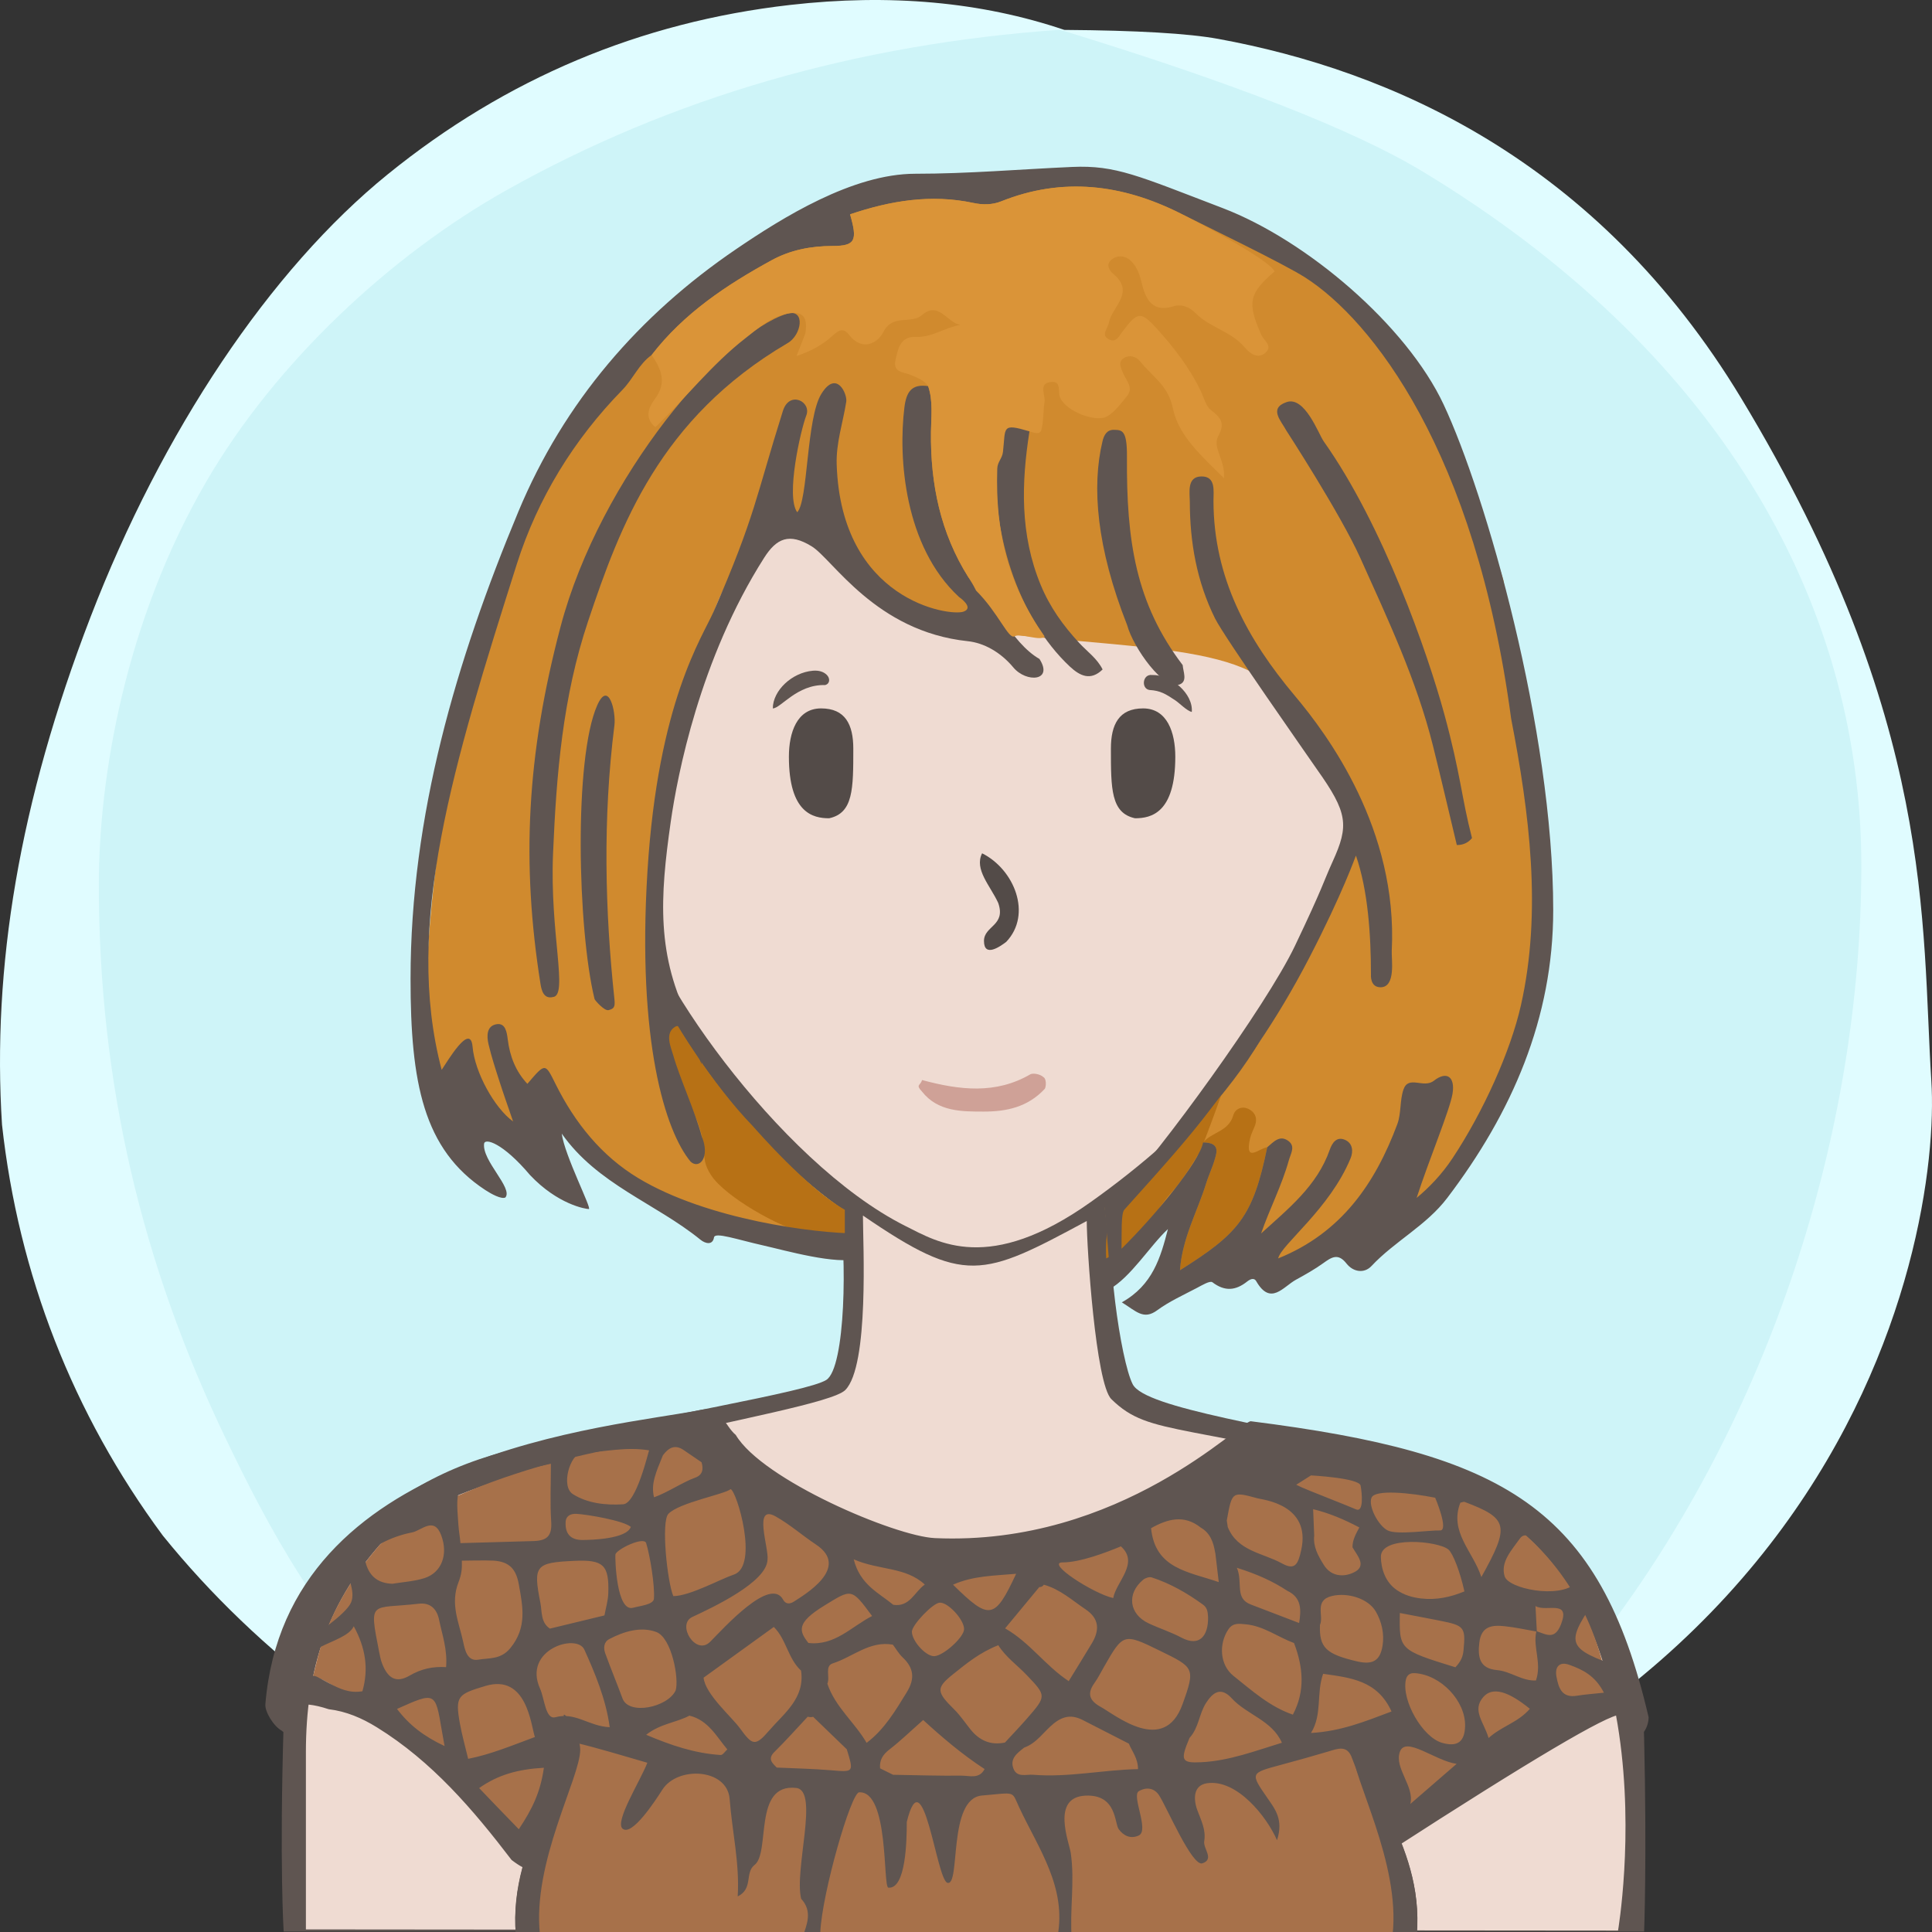 <?xml version="1.0" encoding="UTF-8"?>
<svg width="240px" height="240px" viewBox="0 0 240 240" version="1.1" xmlns="http://www.w3.org/2000/svg" xmlns:xlink="http://www.w3.org/1999/xlink">
  <rect x="0" y="0" width="240" height="240" fill="#333333" stroke="none"/>
  <title>Beste Freundin gesucht</title>
  <desc>Profilbild</desc>
  <g id="beste-freundin-gesucht" stroke="none" stroke-width="1" fill="none" fill-rule="evenodd">
    <g fill="none" fill-rule="evenodd">
        <path fill="#E0FCFF" d="M239.919,134.308 C241.162,153.816 229.215,227.784 119.966,239.778 C107.376,240.801 91.116,238.421 73.512,229.716 L70.166,227.784 C48.166,217.709 32.063,205.38 20.226,190.756 C9.026,175.619 2.295,158.277 0.25,139.719 C-0.993,120.21 2.363,99.697 11.237,76.672 C20.11,53.648 33.526,33.512 48.192,21.632 C62.859,9.752 79.517,2.745 98.132,0.616 C110.542,-0.803 121.903,0.229 132.215,3.714 C141.256,3.779 147.637,4.153 151.36,4.836 C172.633,8.738 198.376,19.798 216.309,49.488 C240.53,89.588 238.676,114.799 239.919,134.308 Z"/>
        <path fill="#CEF4F8" d="M131.682,3.697 C153.137,10.258 168.153,16.128 176.728,21.308 C212.772,43.078 231.222,74.142 231.222,107.547 C231.222,140.935 219.745,176.053 199.239,203.013 C194.35,209.441 186.113,217.023 174.529,225.761 C152.192,235.106 134.015,239.778 120,239.778 C105.985,239.778 88.75,235.544 68.294,227.074 C60.428,221.353 55.199,217.218 52.607,214.671 C39.783,202.071 33.301,189.66 27.998,178.611 C17.633,157.012 12.278,134.629 12.278,109.879 C12.278,96.555 15.529,77.178 25.631,59.817 C34.294,44.927 48.652,31.63 62.877,23.647 C83.417,12.12 106.352,5.47 131.682,3.697 Z"/>
    </g>
    <!-- Hair --><!-- bob --><!-- Kein Hinterhaar --><!-- Head --><!-- Gesicht normal --><path d="M204.239,215.941 C203.891,200.941 193.503,185.068 175.905,181.12 C158.308,177.171 142.239,174.941 140.711,171.961 C139.183,168.98 137.239,154.941 138.239,149.941 C149.731,142.039 161.239,128.941 167.466,115.759 C172.494,112.941 175.264,105.123 177.239,97.941 C179.215,90.759 178.06,83.439 172.494,83.439 L170.239,83.439 C170.239,83.439 169.035,73.328 167.239,67.941 C157.239,42.941 134.606,34.061 111.622,37.832 C98.694,40.346 77.146,52.555 73.017,75.72 C72.657,78.413 72.298,84.337 72.298,84.337 C72.298,84.337 69.964,83.8 68.887,84.337 C63.239,86.941 65.239,94.941 66.239,98.941 C68.574,105.82 71.239,109.941 76.787,114.862 C83.239,126.941 91.311,140.604 104.239,149.941 C105.239,155.941 105.049,169.903 102.644,171.422 C100.239,172.941 81.859,175.863 64.239,179.941 C46.62,184.019 35.778,196.163 35.239,213.941 C34.701,231.719 35.239,239.941 35.239,239.941 L201.239,239.941 L204.239,239.941 C204.239,239.941 204.588,230.941 204.239,215.941 Z" fill="#5F5551"></path><path d="M178,184.678 C147,176.356 143,178.678 138.056,173.804 C136.106,171.881 135,154.91 135,151.678 C122,158.678 119.866,159.678 107.197,151 C107.197,154.412 108,169.678 105,172.678 C102,175.678 57,181.322 48,191 C40.647,198.907 38,207.406 38,217.678 C38,220.336 38,239.678 38,239.678 L169.291,239.792 L201,239.819 C201,239.819 209,193 178,184.678 Z" fill="#EFDBD2"></path><path d="M79.505,112.314 C70.505,110.386 66.505,94.314 68.505,88.314 C69.505,85.607 75.616,87.582 75.616,87.582 C75.616,87.582 75.725,70.427 83.505,60.314 C93.505,47.314 108.108,40 122.841,40 C134.505,40 141.654,43.413 150.505,49.314 C168.505,61.314 168.809,87.942 168.809,87.942 C168.809,87.942 171.148,87.176 172.58,87.044 C180.505,86.314 172.58,112.314 165.936,113.261 C159.505,128.314 148.169,140.314 135.505,149.314 C122.841,158.314 116.505,154.314 112.505,152.314 C96.505,144.314 79.505,119.314 79.505,112.314 Z" fill="#EFDBD2"></path><path d="M67.087,240.446 C66.087,231.446 72.087,220.943 72.087,217.446 C72.087,215.446 69.667,211.976 70.087,213.446 C72.087,220.446 63.087,228.446 64.087,240.446 L67.087,240.446 Z" fill="#5F5551"></path><path d="M171.078,240.446 C170.078,231.446 176.078,220.943 176.078,217.446 C176.078,215.446 173.658,212.976 174.078,214.446 C176.078,221.446 167.078,228.446 168.078,240.446 L171.078,240.446 Z" fill="#5F5551" transform="translate(172.039, 227.223) scale(-1, 1) translate(-172.039, -227.223) "></path><path d="M141,101.648 C138,101 138,98 138,93 C138,90 139,88 142,88 C145,88 146,91 146,94 C146,101 143,101.648 141,101.648 Z" fill="#534B48"></path><path d="M101,101.648 C98,101 98,98 98,93 C98,90 99,88 102,88 C105,88 106,91 106,94 C106,101 103,101.648 101,101.648 Z" fill="#534B48" transform="translate(102, 94.824) scale(-1, 1) translate(-102, -94.824) "></path><path d="M128.004,133.448 C128.363,133.267 129.261,133.448 129.62,133.807 C129.98,133.985 129.98,134.883 129.8,135.244 C127.645,137.576 124.944,138.084 122.222,138.084 C119.5,138.084 116.512,138.115 114.537,135.603 C113.687,134.698 114.358,134.883 114.537,134.165 C119.206,135.422 123.695,135.96 128.004,133.448 Z" fill="#CFA197"></path><path d="M125,117 C124.252,117.573 122.234,119 122.234,116.888 C122.234,115 125,115 124,112.162 C123,110 121,108 122,106 C126,108 128.252,113.573 125,117 Z" fill="#534B48"></path><path d="M100.973,83.32 C101.71,83.254 102.321,83.442 102.719,83.848 C103.146,84.288 103.098,84.947 102.499,85.101 C99,85 96.984,88.001 96,88 C96.014,85.769 98.38,83.547 100.973,83.32 Z" fill="#5F5551"></path><path d="M142.774,85.917 C141.701,85.858 141.721,84.008 142.907,84.035 C145.299,83.758 148.242,85.917 148.242,88.175 C147.625,88.098 146.613,87.211 146.076,86.92 C144.803,86.229 144.124,85.876 142.774,85.917 Z" fill="#5F5551" transform="translate(145.117, 86.093) rotate(5) translate(-145.117, -86.093) "></path><!-- Outfit --><path d="M70.82,215.229 C68.128,223.959 66.408,228.568 65.659,229.056 C64.536,229.787 44.665,209.704 38.895,208.22 C39.518,205.981 40.293,199.993 46.902,192.22 C52.531,185.664 72.86,179.129 87.752,178.565 C93.254,182.283 99.616,192.732 117.389,194.477 C129.237,195.64 142.166,190.524 156.177,179.129 C182.508,181.08 197.117,191.72 200.002,211.047 L173.515,227.651 L169.604,215.229 C149.213,225.945 87.111,221.728 70.82,215.229 Z" fill="#a7714a"></path><path d="M71.096,215.058 C71.096,216.122 64.636,238.95 65.264,240 C68.96,246.172 155.678,247.808 174.742,240 C171.331,222.938 169.276,214.624 168.576,215.058 C155.143,223.374 101.858,224.311 71.096,215.058 Z" fill="#a7714a"></path><path d="M201.294,207.098 C194.727,204.832 194.472,204.198 197.852,199.185 C200.674,202.146 201.269,203.456 201.294,207.098 Z M193.351,208.294 C193.114,207.059 193.726,206.372 194.927,206.804 C196.533,207.381 198.134,208.108 199.244,210.273 C197.765,210.434 196.832,210.492 195.916,210.646 C194.007,210.97 193.614,209.673 193.351,208.294 Z M190.743,199.508 C192.032,200.31 195.127,198.629 193.923,201.754 C193.161,203.732 192.148,203.075 190.911,202.642 C190.864,201.746 190.815,200.844 190.743,199.508 Z M185.974,207.467 C183.799,207.277 183.549,205.871 183.77,204.036 C184.02,201.957 185.403,201.85 186.954,202.018 C188.261,202.16 189.552,202.445 190.849,202.67 C190.392,204.619 191.557,206.574 190.8,208.755 C189.072,208.843 187.648,207.612 185.974,207.467 Z M184.261,210.81 C185.398,209.504 187.346,210.072 190.044,212.274 C188.54,214.003 186.617,214.386 184.916,215.901 C184.337,213.912 182.812,212.473 184.261,210.81 Z M174.635,208.699 C174.76,208.08 175.139,207.805 175.751,207.844 C178.987,208.047 182.069,211.294 181.999,214.416 C181.955,216.383 181.038,217.048 179.131,216.498 C176.716,215.802 174.112,211.277 174.635,208.699 Z M173.894,217.624 C174.602,215.587 178.317,218.768 180.951,219.111 C178.533,221.205 176.863,222.652 175.192,224.098 C175.751,221.939 173.186,219.66 173.894,217.624 Z M178.915,201.337 C181.912,201.932 182.081,202.148 181.802,205.019 C181.736,205.698 181.543,206.338 180.793,207.116 C173.81,204.955 173.81,204.955 173.894,200.372 C175.586,200.696 177.252,201.006 178.915,201.337 Z M179.936,192.494 C180.485,192.969 181.369,195.208 181.915,197.689 C180.191,198.405 178.431,198.787 176.519,198.567 C175.41,198.438 174.407,198.129 173.515,197.52 C172.076,196.537 171.566,194.864 171.537,193.417 C171.483,190.729 178.695,191.419 179.936,192.494 Z M164.363,207.925 C167.738,208.419 171.085,208.708 172.861,212.606 C169.527,213.862 166.565,215.071 162.857,215.275 C164.286,212.964 163.493,210.389 164.363,207.925 Z M159.254,194.214 C156.899,192.912 153.727,192.705 152.519,189.698 C152.478,189.429 152.437,189.158 152.395,188.888 C153.042,185.26 153.043,185.259 156.237,186.132 C156.884,186.308 162.857,186.89 161.654,192.499 C161.255,194.358 160.858,195.1 159.254,194.214 Z M159.912,197.613 C161.726,198.469 161.633,200.014 161.383,201.616 L155.391,199.322 C153.324,198.558 154.43,196.579 153.647,194.755 C156.228,195.569 158.133,196.448 159.912,197.613 Z M153.223,208.182 C151.522,206.828 151.373,204.204 152.603,202.392 C153.176,201.549 153.969,201.706 154.761,201.778 C156.98,201.982 158.739,203.366 160.75,204.105 C161.883,207.089 162.163,210.058 160.606,213 C157.735,212.017 155.523,210.011 153.223,208.182 Z M149.257,218.908 C146.723,219.038 146.597,218.68 147.767,215.889 C148.914,214.658 148.947,212.905 149.816,211.551 C150.652,210.25 151.65,209.484 153.012,210.97 C154.895,213.025 158.019,213.699 159.24,216.49 C159.574,216.117 159.778,215.692 159.927,215.249 C159.778,215.692 159.575,216.117 159.24,216.49 C155.958,217.493 152.721,218.732 149.257,218.908 Z M136.719,212.027 C135.388,211.295 134.986,210.432 135.93,209.111 C136.399,208.454 136.764,207.723 137.166,207.02 C139.531,202.884 139.596,202.863 144.053,205.044 C148.339,207.141 148.535,207.178 146.895,211.714 C144.602,218.059 138.566,213.044 136.719,212.027 Z M125.89,219.695 C125.419,218.442 126.386,217.764 127.226,217.093 C128.803,216.537 129.666,215.088 130.895,214.103 C132.14,213.105 133.227,213.008 134.545,213.69 C136.436,214.667 138.336,215.631 140.231,216.601 C140.617,217.556 141.356,218.383 141.369,219.767 C136.981,219.854 132.706,220.826 128.337,220.468 C127.483,220.399 126.327,220.857 125.89,219.695 Z M120.555,214.831 C119.889,214 119.29,213.099 118.537,212.354 C116.333,210.175 116.233,209.702 118.402,207.97 C120.058,206.646 121.718,205.271 124.012,204.375 C124.906,205.819 126.331,206.819 127.519,208.061 C130.016,210.668 130.012,210.686 127.553,213.507 C126.674,214.514 125.745,215.48 124.84,216.464 C123.039,216.839 121.654,216.201 120.555,214.831 Z M110.94,220.47 C110.402,220.204 109.865,219.937 109.327,219.67 C109.229,218.647 109.667,217.96 110.494,217.322 C111.862,216.267 113.105,215.056 114.68,213.665 C116.883,215.682 119.457,217.904 122.309,219.758 C121.651,221.043 120.427,220.568 119.437,220.578 C116.606,220.609 113.773,220.514 110.94,220.47 Z M102.779,209.152 C103.143,208.328 102.407,206.964 103.452,206.63 C105.931,205.837 108.032,203.792 110.915,204.305 C111.317,204.838 111.651,205.439 112.129,205.887 C113.541,207.207 113.662,208.56 112.647,210.209 C111.23,212.513 109.867,214.833 107.653,216.504 C106.18,213.954 103.733,212.04 102.779,209.152 Z M96.49,219.573 C95.914,218.994 95.326,218.493 96.209,217.624 C97.638,216.219 98.968,214.716 100.339,213.255 C100.562,213.322 100.786,213.326 101.01,213.268 C102.404,214.614 103.799,215.958 105.192,217.304 C106.071,220.195 106.076,220.145 103.183,219.904 C100.958,219.718 98.721,219.677 96.49,219.573 Z M87.401,208.408 L96.126,202.105 C97.688,203.648 97.879,206.034 99.512,207.531 C100.012,210.98 97.381,212.84 95.517,215.009 C93.821,216.981 93.454,216.808 91.936,214.717 C90.875,213.254 87.618,210.476 87.401,208.408 Z M80.269,215.501 C82.041,214.109 84.007,213.993 85.643,213.123 C87.971,213.684 88.988,215.692 90.35,217.32 C90.073,217.562 89.783,218.028 89.523,218.012 C86.33,217.811 83.363,216.818 80.269,215.501 Z M75.185,205.381 C74.947,204.724 75,203.973 75.683,203.615 C77.517,202.648 79.617,202.029 81.52,202.729 C83.458,203.443 84.381,208.605 83.927,210.004 C82.935,212.091 78.115,213.123 77.327,210.981 C76.638,209.105 75.863,207.26 75.185,205.381 Z M67.088,209.771 C64.905,204.922 71.651,202.847 72.59,204.922 C73.856,207.724 75.282,211.076 75.738,214.558 C73.115,214.437 71.501,212.648 69,213.318 C67.749,213.653 67.66,211.04 67.088,209.771 Z M59.52,222.12 C61.886,220.462 64.325,219.783 67.564,219.597 C67.131,222.676 66.102,224.741 64.448,227.234 C62.423,225.15 60.78,223.446 59.52,222.12 Z M60.296,209.436 C65.436,207.894 65.948,214.274 66.444,215.781 C63.568,216.84 61.003,217.925 58.156,218.489 C57.793,216.956 57.39,215.545 57.131,214.108 C56.517,210.682 56.863,210.466 60.296,209.436 Z M57.373,193.872 C57.373,193.872 60.443,193.813 61.295,193.866 C63.278,193.989 64.11,194.92 64.448,196.81 C64.946,199.591 65.492,202.167 63.4,204.728 C62.206,206.189 60.755,205.936 59.415,206.171 C58.015,206.416 57.738,204.883 57.538,203.958 C57.017,201.542 55.897,199.263 56.959,196.542 C57.326,195.601 57.411,194.896 57.373,193.872 Z M68.434,181.833 C68.434,184.45 68.319,186.731 68.47,188.994 C68.586,190.73 68.032,191.393 66.247,191.438 C63.457,191.509 57.2,191.693 57.2,191.693 C57.097,190.593 57.019,190.444 56.938,189.357 C56.569,184.446 56.624,184.422 61.566,183.311 C63.666,182.839 65.774,182.404 68.434,181.833 Z M75.087,200.674 C72.85,201.216 70.618,201.755 68.313,202.312 C67.144,201.545 67.342,200.184 67.126,199.096 C66.205,194.461 66.534,194.115 71.327,193.895 C74.956,193.728 75.686,194.394 75.563,197.943 C75.531,198.858 75.253,199.764 75.087,200.674 Z M78.362,189.678 C77.839,191.177 73.516,191.296 72.387,191.304 C70.894,191.316 70.199,190.541 70.262,189.104 C70.297,188.275 70.912,188.015 71.629,188.056 C72.961,188.135 77.447,188.887 78.362,189.678 Z M80.632,180.168 C80.532,180.381 79.058,186.763 77.413,186.868 C75.336,187.002 73.004,186.775 71.167,185.607 C69.604,184.614 70.872,180.619 72.189,180.534 C75.002,180.353 77.793,179.692 80.632,180.168 Z M78.663,199.717 C76.551,200.333 76.399,193.511 76.449,193.116 C76.53,192.483 79.996,190.807 80.269,191.693 C80.744,193.237 81.364,196.98 81.232,198.609 C81.17,199.349 79.411,199.499 78.663,199.717 Z M84.935,180.137 C85.672,180.643 86.411,181.145 87.149,181.648 C87.395,182.507 87.311,183.222 86.331,183.572 C84.823,184.111 82.998,185.368 81.249,186.001 C80.824,184.329 81.497,182.881 82.347,180.786 C83.031,179.866 83.822,179.373 84.935,180.137 Z M91.165,195.598 C89.472,196.165 85.706,198.263 83.641,198.276 C82.899,196.535 82.093,189.015 83.039,188.046 C84.409,186.64 90.121,185.601 90.758,184.981 C91.528,185.222 94.3,194.547 91.165,195.598 Z M96.368,188.385 C98.139,189.384 99.677,190.748 101.371,191.873 C105.707,194.755 99.878,198.131 98.633,198.948 C98.1,199.299 97.586,199.282 97.278,198.712 C95.695,195.791 89.916,202.243 88.215,203.952 C86.437,205.737 84.004,201.805 86.001,200.867 C88.556,199.669 95.255,196.548 95.343,193.753 C95.544,192.333 93.488,186.764 96.368,188.385 Z M100.424,204.095 C99.266,202.628 98.868,201.616 102.381,199.465 C105.804,197.368 105.741,197.23 108.335,200.747 C105.779,202.051 103.704,204.475 100.424,204.095 Z M110.966,199.355 C109.181,197.871 106.844,196.877 106.054,193.707 C109.217,195.087 112.469,194.614 114.881,196.837 C113.608,197.727 113.023,199.671 110.966,199.355 Z M119.76,202.4 C119.721,203.413 117.191,205.692 116.058,205.736 C115.031,205.777 113.293,203.878 113.279,202.702 C113.269,201.873 115.844,199.171 116.719,199.091 C117.752,198.998 119.806,201.232 119.76,202.4 Z M126.229,195.501 C123.562,201.212 122.926,201.321 118.389,196.857 C118.155,197.112 117.923,197.303 117.689,197.458 C117.923,197.303 118.155,197.112 118.389,196.857 C120.884,195.731 123.579,195.743 126.229,195.501 Z M129.668,196.859 C131.681,197.41 133.19,198.801 134.862,199.924 C136.574,201.076 136.602,202.506 135.646,204.115 C134.756,205.611 133.83,207.086 132.759,208.836 C129.84,206.91 127.941,204.04 124.858,202.282 C126.364,200.464 127.735,198.808 129.105,197.154 C129.348,197.16 129.536,197.062 129.668,196.859 Z M139.241,192.095 C141.569,194.175 138.657,196.474 138.288,198.519 C135.791,197.954 129.82,194.086 132.016,194.086 C134.196,194.086 137.425,192.849 139.241,192.095 Z M143.07,195.951 C145.392,196.705 147.485,197.914 149.452,199.34 C150.083,199.797 150.028,200.5 150.071,200.912 C150.106,203.129 149.065,204.654 146.754,203.427 C145.449,202.735 144.018,202.285 142.677,201.653 C140.247,200.509 139.934,197.955 142.008,196.242 C142.271,196.024 142.773,195.854 143.07,195.951 Z M150.952,192.879 L150.972,192.918 C151.097,193.975 151.222,195.03 151.4,196.536 C147.588,195.224 143.496,194.875 142.99,189.836 C145.031,188.694 147.077,188.107 149.154,189.756 C150.361,190.453 150.747,191.614 150.952,192.879 Z M162.857,183.281 C162.857,183.281 168.832,183.596 169.018,184.546 C169.202,185.496 169.415,187.922 168.458,187.501 C167.503,187.078 162.352,185.074 161.687,184.758 L161.021,184.441 L162.857,183.281 Z M170.904,200.184 C171.65,201.471 171.985,202.968 171.742,204.456 C171.435,206.333 170.497,206.834 168.554,206.378 C164.709,205.476 163.868,204.663 163.971,201.857 C164.485,200.719 163.196,198.798 165.47,198.258 C167.415,197.796 169.967,198.57 170.904,200.184 Z M164.446,194.396 C163.747,193.273 163.099,192.135 163.255,190.738 C163.211,189.651 163.167,188.563 163.122,187.476 C165.141,187.967 167.032,188.776 168.859,189.745 C168.451,190.524 168.002,191.287 168.01,192.206 C168.569,193.199 169.773,194.446 168.343,195.244 C167.181,195.891 165.45,196.012 164.446,194.396 Z M178.283,186.053 C178.283,186.053 180.039,190.177 178.872,190.12 C177.703,190.062 173.558,190.704 172.39,190.12 C171.221,189.535 169.946,187.108 170.372,186.053 C170.796,184.999 175.16,185.434 178.283,186.053 Z M181.932,186.571 C187.367,188.618 187.593,189.513 184.019,195.908 C182.979,192.692 180.005,190.333 181.407,186.672 C181.671,186.617 181.825,186.531 181.932,186.571 Z M190.536,191.181 C192.099,192.21 197.006,195.527 195.746,196.689 C193.639,198.629 187.389,197.359 186.913,195.819 C186.363,194.037 187.792,192.564 188.787,191.149 C189.312,190.401 189.968,190.808 190.536,191.181 Z M47.467,206.655 C47.273,206.157 47.181,205.617 47.077,205.089 C45.801,198.633 46.087,199.913 51.995,199.222 C53.501,199.044 54.28,199.904 54.55,201.241 C54.919,203.063 55.595,204.852 55.415,207.097 C53.766,206.996 52.324,207.311 50.893,208.145 C49.213,209.124 48.182,208.497 47.467,206.655 Z M54.869,214.889 C54.955,215.404 55.051,215.917 55.228,216.903 C52.677,215.707 50.835,214.298 49.318,212.289 C54.076,210.157 54.075,210.157 54.869,214.889 Z M51.181,190.365 C52.375,190.133 53.911,188.319 54.811,190.724 C55.708,193.118 54.848,195.364 52.728,196.04 C51.458,196.445 50.082,196.518 48.753,196.74 C47.075,196.693 45.963,195.913 45.471,194.289 C44.955,192.583 46.437,192.219 47.395,191.704 C48.563,191.076 49.875,190.618 51.181,190.365 Z M41.009,209.164 C38.767,208.001 39.243,207.889 37.609,208.755 C36.142,204.285 42.84,204.375 43.947,202.022 C45.416,204.711 45.816,207.314 45.02,210.094 C43.409,210.369 42.179,209.772 41.009,209.164 Z M42.982,195.303 C42.982,195.303 44.239,197.651 43.601,199.088 C42.964,200.525 38.838,203.399 37.988,203.632 C37.139,203.863 37.883,202.105 37.883,202.105 L42.982,195.303 Z M155.391,176.553 C154.224,176.405 139.241,192.095 116.139,191.07 C111.193,190.851 94.701,183.837 91.395,178.248 C90.058,177.152 89.553,174.663 87.267,175.112 C75.738,177.376 35.55,180.137 32.965,211.714 C32.889,212.636 33.984,214.446 35.023,215.009 C36.378,216.343 33.099,209.771 40.833,212.325 C43.009,212.586 44.961,213.427 46.807,214.567 C53.656,218.795 58.754,224.773 63.552,231.053 C65.628,232.635 66.509,232.667 67.137,230.775 C68.508,226.65 70.564,216.27 71.44,216.477 C74.419,217.177 77.345,218.101 80.416,218.976 C79.544,221.232 76.317,226.299 77.341,227.166 C78.508,228.154 81.412,223.68 82.283,222.318 C84.175,219.357 90.35,219.662 90.641,223.487 C90.951,227.564 91.893,231.448 91.64,235.582 C93.589,234.613 92.504,232.682 93.705,231.694 C95.758,230.208 93.488,221.47 98.926,222.109 C101.773,222.443 98.633,232.242 99.523,235.873 C100.951,237.426 100.257,239.046 99.677,240.663 C100.713,241.393 101.823,241.804 101.903,240.001 C102.118,235.195 105.711,222.699 106.725,222.648 C110.467,222.454 109.654,234.428 110.357,234.492 C112.538,234.694 112.646,228.618 112.643,226.333 C114.68,218.012 116.329,233.5 117.689,233.889 C119.363,234.369 117.689,223.415 121.983,223.046 C126.278,222.676 125.634,222.432 126.611,224.524 C129.004,229.639 132.528,234.432 131.368,240.587 C131.941,240.783 132.402,241.667 133.137,240.875 C132.859,237.315 133.534,233.748 133.013,230.182 C132.82,228.857 130.533,223.265 134.831,223.061 C138.746,222.876 138.426,226.492 138.974,227.234 C139.556,228.02 140.423,228.491 141.462,228.01 C142.803,227.387 140.523,223.047 141.471,222.504 C142.439,221.949 143.396,222.122 143.982,223.015 C144.939,224.471 148.08,231.896 149.362,231.469 C150.898,230.958 149.439,229.642 149.593,228.719 C149.831,227.278 149.192,226.118 148.735,224.861 C148.227,223.471 148.232,221.774 149.94,221.522 C153.647,220.979 157.363,225.666 158.636,228.6 C159.461,226.051 158.391,224.729 157.488,223.423 C155.291,220.245 155.271,220.27 159.128,219.234 C161.085,218.708 163.038,218.165 164.979,217.586 C166.18,217.227 167.372,216.706 167.963,218.433 C168.104,218.848 171.76,228.178 172.764,229.875 C190.144,218.645 199.654,213.02 201.294,213 C203.326,212.975 202.352,212.131 202.622,214.717 C202.853,216.936 204.796,215.278 204.796,213.318 C198.71,187.16 186.849,180.534 155.391,176.553 Z" fill="#5F5551"></path><path d="M171.069,240.353 C170.069,231.353 176.069,220.85 176.069,217.353 C176.069,215.353 173.649,212.883 174.069,214.353 C176.069,221.353 167.069,228.353 168.069,240.353 L171.069,240.353 Z" fill="#5F5551" transform="translate(172.03, 227.13) scale(-1, 1) translate(-172.03, -227.13) "></path><path d="M67.078,240.353 C66.078,231.353 72.078,220.85 72.078,217.353 C72.078,215.353 69.658,211.883 70.078,213.353 C72.078,220.353 63.078,228.353 64.078,240.353 L67.078,240.353 Z" fill="#5F5551"></path><!-- Makeup --><!-- mu 3-8 Manipuliert in Hauptdatei-->
<!-- Extras --><!-- große Ohrringe gold --><g><path d="M77.423,116.572 C77.746,121.114 76.807,122.067 76.32,123.109 C74.4,118.788 75.386,109.078 75.865,107.572 C76.324,105.996 76.544,105.237 75.601,105.024 C74.636,104.806 74.204,105.865 74.033,106.631 C72.679,112.733 73.631,122.088 74.761,124.298 C75.74,126.213 77.142,126.345 77.746,124.286 C77.936,123.642 78.422,122.689 78.777,119.438 L77.423,116.572 Z" fill="#E4C769"></path><path d="M77.906,116.105 C78.375,116.872 79.751,119.522 79.863,119.715 C79.975,119.908 79.596,127.756 76.386,127.756 C71.881,127.03 71.396,113.01 72.816,107.098 C73.001,106.661 73.787,104.454 75.091,104.454 C75.234,104.464 76.178,104.697 76.558,104.847 C78.307,105.309 76.849,109.205 76.558,111.347 C76.11,114.879 75.914,119.367 76.309,121.94 C76.469,121.201 76.63,115.259 76.181,113.298 M77.518,117.271 C77.518,119.715 77.267,123.434 76.309,123.332 C74.921,123.184 74.941,113.318 75.091,111.347 C75.174,110.36 75.27,109.379 75.451,108.388 C75.549,107.871 75.707,107.409 75.815,106.945 C75.934,106.504 75.972,106.102 75.815,105.995 C75.695,105.899 75.453,105.806 75.091,105.715 C72,112.276 73.761,125.273 76.386,125.692 C77.492,125.692 78.67,121.226 78.53,119.446" fill="#5F5551"></path><path d="M170.575,112.732 C170.982,115.461 170.726,122.324 169.722,124.028 C167.971,119.707 169.266,110.887 169.613,108.983 C170.007,106.998 169.976,106.59 169.032,106.378 C168.067,106.16 168.076,107.21 167.835,108.111 C166.373,113.596 167.156,123.07 168.192,125.652 C168.994,127.648 170.417,127.647 171.179,125.639 C171.827,123.929 172.546,115.837 171.872,110.919 L170.575,112.732 Z" fill="#E4C769"></path><path d="M172.842,108.553 C173.453,110.942 173.467,114.837 173.374,117.271 C173.259,119.71 173.105,126.553 170.503,127.861 C165.636,129.089 165.915,120.018 165.915,116.671 C165.915,113.812 166.016,104.563 169.2,105.092 C171.691,105.505 170.418,108.742 170.324,109.331 C169.165,113.174 169.599,122.698 169.714,122.682 C169.828,122.667 170.234,114.425 169.382,111.102 L172.842,108.553 Z M170.503,112.096 C171.209,115.814 170.453,124.797 169.714,124.322 C167.806,123.096 168.85,111.961 169.2,109.542 C169.285,108.93 169.421,108.332 169.487,107.757 C169.52,107.476 169.584,106.798 168.965,106.71 C168.22,106.663 167.96,109.331 167.96,109.331 C167.545,111.682 167.246,114.102 167.306,116.503 C167.382,118.903 167.147,125.591 169.2,126.524 C169.528,126.758 170.171,126.604 170.503,126.175 C172.035,124.489 172.341,112.792 171.729,110.588 L170.503,112.096 Z" fill="#5F5551"></path></g><!-- Hair --><!-- bob --><g stroke="none" stroke-width="1" fill="none" fill-rule="evenodd"><g><g transform="translate(51, 20)"><path d="M3.672,114.672 L7.381,109.625 C7.381,109.625 8.243,119.408 16.253,124.354 C16.359,124.561 16.479,116.842 16.479,116.842 C16.479,116.842 26.433,126.807 32.156,129.249 C37.88,131.69 54.026,134.928 54.026,134.928 C53.869,135.208 53.808,130.29 53.808,130.29 C53.808,130.29 43.421,124 33.088,107.46 C32.058,105.813 33.105,103.571 32.156,101.7 C29.332,86.148 32.117,64.361 35.377,64.448 C35.825,64.46 37.305,47.875 46.657,46.572 C52.087,45.816 59.062,56.442 66,57.637 C84.321,60.792 104.161,59.245 107.942,66.691 C108.561,67.908 113.011,72.206 115.824,77.937 C118.638,83.668 110.929,94.078 109.276,100.567 C105.329,116.058 86.16,129.891 86.214,129.893 C86.268,129.894 87.003,137.602 87.003,137.602 C87.003,137.602 98.143,127.987 98.296,125.756 C98.551,126.382 95.493,138.432 92.606,140.402 C89.719,142.372 102.239,136.122 102.239,136.122 L103.972,137.442 L107.942,138.615 C107.942,138.615 115.271,134.937 115.877,134.077 C116.483,133.217 118.261,136.167 118.261,136.167 C118.261,136.167 128.926,128.613 132.138,121.642 C135.35,114.672 140.856,102.582 140.856,93.271 C140.856,83.96 138.148,66.18 135.764,52.11 C135.758,51.953 127.676,25.27 115.824,16.061 C103.972,6.851 86.168,1.677 83.674,1.677 C81.18,1.677 75.248,3.003 72.487,3.609 C69.727,4.214 59.899,2.13 55.317,4.163 C50.735,6.197 39.728,12.622 33.763,17.618 C27.798,22.614 10.865,38.882 4.963,74.996 C-0.939,111.111 3.672,114.672 3.672,114.672 Z" fill="#d08a2e">"></path><path d="M98.451,121.917 C99.537,120.629 101.626,120.562 102.196,118.564 C102.446,117.684 103.392,117.285 104.313,117.88 C104.98,118.307 105.195,118.999 104.911,119.783 C104.712,120.328 104.417,120.848 104.29,121.41 C103.56,124.581 105.473,122.605 106.418,122.518 C104.636,131.231 102.822,133.227 95.58,137.793 C95.871,133.772 97.741,130.53 98.814,127.065 C99.201,125.814 99.81,124.62 100.079,123.349 C100.327,122.163 99.41,121.919 98.451,121.917" fill="#b77115"></path><path d="M25.325,104.103 C25.433,105.119 25.26,105.304 24.604,105.479 C24.074,105.62 22.893,104.251 22.857,104.103 C20.757,95.541 20.258,74.209 23.193,67.604 C24.604,64.43 25.537,68.423 25.325,70.104 C23.861,81.72 24.161,93.206 25.325,104.103 Z" fill="#5F5551"></path><path d="M89.241,128.021 C89.966,127.093 100.083,116.062 101.432,113.627 C102.03,112.55 98.379,122.622 97.959,123.226 C97.731,123.554 96.07,126.437 94.71,127.905 C92.514,130.278 90.971,134.079 86.417,136.323 C86.335,134.986 86.384,133.046 86.9,131.545 C87.419,130.032 88.527,129.233 89.241,128.021" fill="#b77115"></path><path d="M37.345,126.004 C35.596,123.339 37.521,123.105 34.83,117.452 C32.139,111.799 31.007,107.526 32.94,107 C32.94,107 37.192,114.376 42.545,119.921 C42.967,120.385 49.195,127.567 53.948,130.286 L53.948,133.17 C53.375,134.078 49.801,133.312 49.089,133.17 C45.896,132.539 39.093,128.67 37.345,126.004 Z" fill="#b77115"></path><path d="M129.97,84.971 C128.983,80.856 128.03,76.729 127.003,72.622 C124.964,64.472 121.409,56.927 117.984,49.316 C115.517,43.832 108.787,33.478 108.787,33.478 C108.148,32.275 106.563,30.723 108.83,29.949 C111.097,29.176 112.805,33.938 113.432,34.822 C120.832,45.259 126.352,61.151 128.411,68.69 C130.47,76.23 130.534,79.011 131.857,84.109 C131.365,84.706 130.732,84.983 129.97,84.971 Z" fill="#5F5551"></path><path d="M81.895,62.796 C75.547,56.861 71.734,45.755 72.986,35.613 C73.36,32.589 75.931,30.117 76.884,33.584 C75.871,40.039 75.701,46.389 78.266,52.63 C79.417,55.427 81.088,57.74 83.083,59.889 C84.074,60.956 85.297,61.807 85.97,63.163 C84.477,64.618 83.147,63.967 81.895,62.796 Z" fill="#5F5551"></path><path d="M95.566,65.016 C93.598,65.852 89.785,60.473 89.019,57.66 C85.215,48.004 84.601,40.438 85.96,34.802 C86.131,34.092 86.479,33.373 87.373,33.395 C88.37,33.419 89.019,33.395 88.994,36.728 C88.918,47.184 90.08,54.952 95.917,62.62 C95.977,63.453 96.535,64.604 95.566,65.016 Z" fill="#5F5551"></path><path d="M46.78,18.969 C49.105,18.306 48.605,21.671 46.78,22.659 C30.965,31.959 26.041,45.274 22.063,57.147 C18.894,66.606 18.12,76.134 17.702,86.028 C17.283,95.921 19.62,103.662 17.702,103.852 C16.568,104.129 16.278,103.088 16.142,102.225 C13.765,87.24 14.408,73.834 18.634,57.854 C23.576,39.168 39.005,21.336 46.78,18.969 Z" fill="#5F5551"></path><path d="M69.309,51.731 C72.328,54.303 74.567,59.823 78.124,61.856 C79.902,64.63 76.492,64.842 74.883,62.914 C73.275,60.986 71.205,59.86 69.215,59.65 C57.762,58.442 52.459,49.485 49.836,47.871 C47.022,46.139 45.452,46.89 43.923,49.292 C35.924,61.856 33.144,76.344 32.323,82.077 C30.978,91.482 30.514,98.75 34.787,107.035 C35.893,109.178 36.16,112.242 36.16,112.242 C36.16,112.242 34.182,106.794 32.904,107.527 C31.496,108.333 32.368,110.145 32.642,111.121 C33.394,113.805 35.398,118.209 36.16,121.121 C37.272,123.792 35.856,125.301 34.787,124.301 C31.655,120.542 28.121,109.376 29.428,88.26 C30.736,67.143 36.254,59.164 37.641,55.986 C42.854,44.042 42.904,41.668 46.258,31.035 C47.065,28.479 49.836,29.89 49.162,31.609 C48.487,33.329 46.572,41.65 48.033,43.634 C49.406,42.223 49.143,31.958 51.039,28.914 C52.936,25.869 54.27,28.971 54.126,29.89 C53.721,32.494 52.847,35.004 52.936,37.705 C53.495,54.586 66.904,56.584 68.675,55.986 C70.109,55.501 68.122,54.151 68.124,54.153 C61.346,47.871 60.572,36.905 61.346,30.629 C61.589,28.651 62.263,27.664 64.3,27.969 C64.929,29.832 64.67,31.758 64.649,33.656 C64.574,40.116 65.822,46.208 69.309,51.731 Z" fill="#5F5551"></path><path d="M98.451,121.917 C99.409,121.919 100.328,122.162 100.078,123.348 C99.809,124.62 99.202,125.815 98.813,127.064 C97.741,130.529 95.87,133.771 95.581,137.792 C102.821,133.227 104.635,131.23 106.418,122.519 C107.193,121.878 107.961,120.926 109.052,121.738 C109.953,122.408 109.34,123.292 109.106,124.131 C108.236,127.259 106.724,130.143 105.657,133.227 C109.033,130.15 112.608,127.332 114.183,122.837 C114.478,121.995 115.025,121.13 116.089,121.599 C117.04,122.017 117.129,123.024 116.778,123.878 C114.183,130.191 108.125,134.634 107.78,136.324 C115.642,133.151 119.824,127.014 122.578,119.651 C123.078,118.314 122.875,116.712 123.34,115.353 C123.971,113.512 125.827,115.265 127.127,114.249 C128.74,112.988 129.773,113.787 129.44,115.855 C129.113,117.87 126.49,124.131 124.978,128.808 C126.49,127.555 128.081,125.93 129.44,123.878 C133.288,118.069 136.65,110.565 137.932,104.892 C140.572,93.205 138.987,81.004 136.715,69.249 C132.281,36.007 119.369,19.739 111.14,14.474 C108.399,12.721 98.469,7.932 95.616,6.501 C88.408,2.889 81.016,1.957 73.371,5.013 C72.267,5.454 71.071,5.458 69.935,5.214 C64.666,4.086 59.601,4.933 54.599,6.625 C55.537,9.884 55.271,10.551 52.422,10.557 C49.726,10.561 47.176,11.061 44.877,12.315 C39.261,15.386 33.949,18.909 29.949,24.101 C28.366,25.215 27.656,27.061 26.315,28.433 C20.296,34.591 15.8,41.878 13.198,50.082 C5.327,74.903 -0.888,94.923 3.866,112.899 C4.523,111.96 7.438,106.906 7.706,110.041 C7.973,113.176 10.413,117.637 12.739,119.314 C12.057,117.316 11.524,115.836 11.048,114.34 C10.556,112.806 10.05,111.274 9.684,109.709 C9.445,108.692 9.439,107.406 10.73,107.225 C11.788,107.078 11.965,108.229 12.074,109.118 C12.333,111.209 13.053,113.083 14.512,114.639 C16.769,111.999 16.705,112.031 18.021,114.674 C20.412,119.48 23.717,123.595 28.288,126.35 C36.868,131.522 50.267,133.227 55.618,133.227 C55.811,133.881 56.323,136.091 55.618,136.324 C53.012,137.184 46.471,135.311 43.837,134.719 C40.491,133.967 37.813,133.011 37.695,133.721 C37.533,134.701 36.64,134.511 36.014,134.002 C30.429,129.468 23.207,127.129 18.783,120.822 C19.116,123.486 22.561,130.191 22.148,130.191 C21.736,130.191 18.282,129.617 14.843,125.971 C11.415,121.917 9.256,121.381 9.138,122.051 C8.847,124.17 12.763,127.6 11.78,128.756 C11.279,129.001 10.037,128.323 9.284,127.83 C1.595,122.794 -0.004,114.507 -0,101.581 C0.004,81.319 5.665,62.095 13.395,43.55 C19.08,29.911 28.418,19.123 40.464,10.936 C46.193,7.043 54.911,1.584 62.7,1.584 C69.275,1.584 75.693,1.026 82.188,0.738 C87.612,0.498 90.395,1.84 100.877,5.847 C111.359,9.854 123.725,20.434 128.325,30.234 C133.571,41.41 141.946,70.625 141.946,93.066 C141.946,106.509 136.806,118.253 128.786,128.808 C126.167,132.258 122.271,134.173 119.369,137.272 C118.467,138.233 117.096,138.019 116.27,136.965 C115.212,135.61 114.392,136.19 113.364,136.926 C112.299,137.688 111.15,138.337 110.001,138.965 C108.404,139.835 106.842,142.26 105.054,139.155 C104.764,138.653 104.245,138.945 103.929,139.194 C102.5,140.328 101.154,140.458 99.609,139.287 C99.305,139.057 98.301,139.668 97.673,139.997 C96.003,140.878 94.254,141.663 92.741,142.773 C91.061,144.003 90.168,142.906 88.356,141.78 C92.199,139.642 93.176,136.196 94.084,132.68 C91.859,134.74 89.484,138.668 86.762,140.189 C86.562,137.884 86.762,136.602 86.762,136.602 C86.611,134.674 86.279,130.428 86.149,129.65 C86.149,129.65 87.281,129.108 88.098,128.267 C93.012,123.205 106.29,104.987 109.859,97.505 C113.428,90.023 113.365,89.62 114.557,86.999 C116.598,82.523 116.413,80.947 112.619,75.603 C111.71,74.268 101.105,59.184 99.936,56.825 C97.666,52.241 96.81,47.365 96.804,42.329 C96.802,41.216 96.401,39.206 98.239,39.186 C100.055,39.163 99.741,40.974 99.743,42.251 C99.76,51.752 103.951,59.424 109.859,66.444 C113.936,71.29 122.666,83.051 121.888,98.128 C121.835,99.148 122.43,102.643 120.494,102.643 C119.153,102.643 119.304,101.054 119.304,101.054 C119.304,96.159 118.938,90.581 117.437,86.281 C117.39,86.369 115.81,90.935 111.631,99 C107.453,107.065 103.357,112.611 99.181,118.035 C96.623,121.358 94.237,124.093 88.669,130.271 C88.235,130.752 88.354,133.305 88.322,135.123 C92.533,130.964 97.963,124.372 98.451,121.917 Z" fill="#5F5551"></path><path d="M30.339,29.583 C31.883,27.534 31.152,25.848 29.949,24.101 C33.949,18.91 39.261,15.386 44.878,12.316 C47.176,11.06 49.726,10.56 52.422,10.556 C55.272,10.55 55.537,9.885 54.599,6.624 C59.601,4.933 64.666,4.085 69.935,5.215 C71.069,5.459 72.267,5.455 73.371,5.013 C81.017,1.956 88.408,2.888 95.616,6.502 C98.47,7.931 106.685,12.292 107.331,13.72 C104.151,16.456 103.907,17.559 105.669,21.569 C105.992,22.303 107.15,22.97 106.218,23.803 C105.237,24.677 104.23,23.879 103.587,23.119 C101.928,21.15 99.29,20.697 97.517,18.903 C96.816,18.193 95.852,17.709 94.735,18.057 C92.195,18.841 91.319,17.22 90.839,15.192 C90.594,14.162 90.265,13.198 89.537,12.458 C88.858,11.774 87.952,11.634 87.158,12.19 C86.306,12.787 86.777,13.584 87.306,14.03 C90.064,16.343 87.117,18.1 86.753,20.081 C86.607,20.87 85.635,21.686 86.887,22.214 C87.674,22.548 88.023,21.741 88.483,21.134 C90.31,18.721 90.697,18.607 92.724,20.844 C94.856,23.193 96.814,25.736 98.199,28.657 C98.569,29.441 98.796,30.447 99.413,30.929 C100.588,31.847 101.239,32.509 100.353,34.139 C99.538,35.637 101.237,37.078 101.044,39.404 C98.208,36.587 95.388,34.122 94.688,30.674 C94.112,27.846 92.057,26.722 90.622,24.876 C90.159,24.283 89.311,24.058 88.638,24.461 C87.821,24.952 88.246,25.688 88.526,26.376 C88.892,27.272 89.852,28.133 89.008,29.189 C88.285,30.09 87.554,31.085 86.607,31.683 C85.168,32.589 81.368,31.066 80.678,29.361 C80.385,28.638 80.895,27.324 79.587,27.45 C77.936,27.612 78.89,29.044 78.754,29.914 C78.575,31.066 78.655,32.273 78.363,33.386 C78.188,34.068 77.42,33.739 76.884,33.585 C73.379,32.544 73.939,33.068 73.595,36.119 C73.498,36.983 72.91,37.351 72.883,38.223 C72.642,46.174 74.204,52.549 78.754,59.044 C78.38,59.721 75.786,58.613 75.031,59.044 C74.276,59.475 73.033,56.131 70.254,53.366 C69.851,52.558 69.604,52.199 69.309,51.73 C65.823,46.207 64.575,40.116 64.647,33.656 C64.67,31.758 64.93,29.832 64.298,27.969 C63.775,27.192 62.93,26.935 62.14,26.58 C61.297,26.201 59.905,26.329 60.24,24.762 C60.544,23.335 60.825,21.756 62.809,21.849 C64.765,21.94 66.361,20.68 68.298,20.362 C66.639,20.068 65.598,17.367 63.539,19.133 C62.144,20.331 59.917,18.94 58.739,21.234 C58.005,22.667 56.09,23.684 54.472,21.593 C53.691,20.581 53.08,21.115 52.355,21.762 C51.187,22.803 49.855,23.597 47.946,24.229 C48.435,22.98 48.74,22.204 49.044,21.429 C49.324,19.635 48.955,18.527 46.78,18.97 C44.68,19.397 43.181,20.782 41.578,22.031 C37.428,25.262 34.192,29.443 30.416,33.063 C28.992,31.938 29.601,30.562 30.339,29.583 Z" fill="#da9438"></path></g></g></g>    </g>
</svg>

